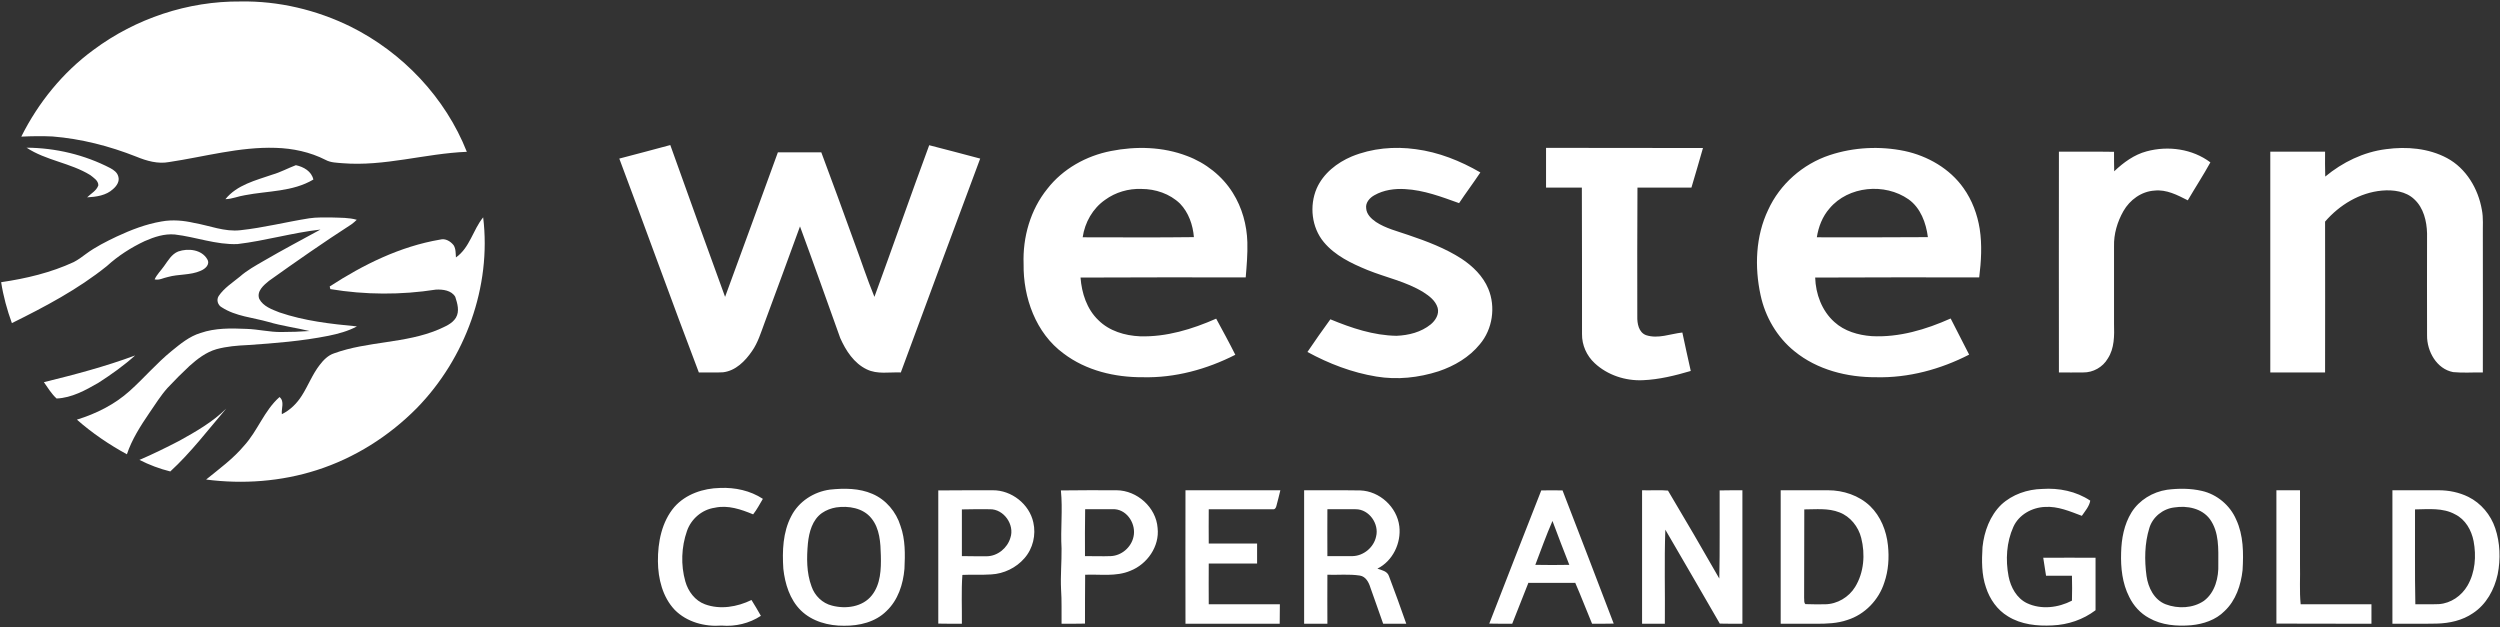 <svg version="1.2" xmlns="http://www.w3.org/2000/svg" viewBox="0 0 1515 380" width="1515" height="380">
	<rect x="0" y="0" width="1515" height="380" fill="#333333" stroke="none"/>
	<title>Screenshot 2022-08-10 at 12-svg</title>
	<style>
		.s0 { fill: #ffffff } 
	</style>
	<g id="#9c6634ff">
		<path id="Layer" class="s0" d="m56.7 30.2c25.5-19 57.3-29.6 89.1-29.3 23-0.4 46 5.1 66.6 15.2 31.6 15.7 57.5 43 70.5 75.9-25.2 1-50 9-75.4 6.9-3.4-0.3-7.1-0.3-10.2-2-9.4-4.8-19.9-7-30.3-7.3-21.9-0.7-43.1 5.4-64.5 8.6-6.8 1.3-13.7-0.7-20-3.3-16.2-6.4-33.3-10.8-50.7-12.2-6.3-0.3-12.6-0.2-18.9 0.1 10.3-20.6 25.2-39 43.8-52.6zm-40.6 59.3c17.6 0.1 35.2 4.3 50.8 12.4 2 1.1 4.2 2.6 4.8 5.1 0.9 2.9-1 5.7-3.1 7.5-4.2 4-10.3 4.8-15.8 5.1 2.3-2.3 5.7-4 6.8-7.3 0-2.9-2.9-4.6-4.9-6.2-12-7.4-26.8-8.8-38.6-16.6zm149 16.3c4.9-1.4 9.4-3.9 14.2-5.7 4.7 1 9.5 3.7 10.6 8.7-12.6 7.5-27.6 6.8-41.5 9.5-4 0.6-7.7 2.3-11.8 2.4 7-8.7 18.4-11.4 28.5-14.9zm111.2 50.2c8.4-5.9 10.3-16.7 16.5-24.3 5.1 42-10.8 85.5-40.2 115.6-16.9 17.1-37.8 30.3-60.7 37.6-21.5 6.9-44.6 8.6-67 5.7 8-6.5 16.4-12.6 23.1-20.6 8.2-9 12.1-21.2 21.4-29.4 3.2 2.7 1 6.9 1.4 10.4 5.1-2.5 9.2-6.6 12.2-11.4 3.8-6 6.3-12.7 10.7-18.4 2.3-3 5.1-5.9 8.8-7.1 20.4-7.4 43.1-5.9 63.2-14.4 3.9-1.8 8.3-3.4 10.6-7.2 2.3-3.9 0.9-8.6-0.4-12.6-2.3-4-7.6-4.6-11.7-4.4-21.2 3.3-42.9 3.2-64-0.3-0.1-0.4-0.3-1.2-0.4-1.6 20.3-13.2 42.7-24.3 66.9-28.4 3.2-0.9 6.3 1 8.2 3.4 1.4 2.2 1.2 4.9 1.4 7.4zm-167.6 111.1c10.1-5.6 20.2-11.4 28.4-19.5-11 12.9-21.4 26.6-33.9 38.1-6.5-1.6-12.8-4-18.7-7 8.2-3.5 16.3-7.5 24.2-11.6z"/>
	</g>
	<g id="#4c606cff">
		<path id="Layer" fill-rule="evenodd" class="s0" d="m375.3 96.1c10.3-2.7 20.6-5.4 30.9-8.2 11 30.7 22 61.4 33.2 92 10.7-29.2 21.4-58.4 32-87.6q13.2 0 26.3 0c6.7 17.8 13.2 35.8 19.7 53.7 4.2 11.2 7.9 22.7 12.5 33.9 11.2-30.6 21.9-61.3 33.2-91.9 10.3 2.6 20.6 5.4 30.9 8.1-16.1 43.2-32.2 86.4-48.1 129.6-6.9-0.3-14.2 1.3-20.7-1.9-7.7-3.7-12.6-11.3-16-18.9-8.1-22.6-16.1-45.2-24.4-67.7-7.1 19.6-14.3 39-21.5 58.5-2.2 5.9-4 12-7.6 17.1-4.1 6-9.9 11.9-17.5 12.8-4.9 0.3-9.8 0-14.7 0.1-16.4-43.1-32-86.5-48.2-129.6zm561.6-6.5c31.7 0.1 63.4 0 95.1 0.1-2.3 8-4.6 16-7 24q-16.4 0-32.7 0c-0.2 26-0.1 52.1-0.1 78.1-0.1 4.2 0.8 9.6 5.3 11.3 7.3 2.4 14.7-0.8 22-1.6 1.6 7.8 3.4 15.5 5.1 23.3-9.5 2.8-19.2 5.2-29 5.6-10.6 0.5-21.5-3.1-29.2-10.3-4.9-4.5-7.8-11-7.7-17.7 0-29.5 0-59.1-0.1-88.7q-10.8 0-21.7 0 0-12 0-24.1zm-263.6 1.9c15.2-3 31.4-2.6 46 3 11.3 4.2 21.4 12.1 27.8 22.4 5.6 8.9 8.5 19.4 8.8 29.9 0.2 7.1-0.4 14.2-1 21.3-33.4 0-66.7-0.1-100.1 0.1 0.7 9.4 3.8 19.1 10.8 25.8 6.6 6.6 16.1 9.4 25.2 9.8 16 0.5 31.7-4.3 46.2-10.7 3.9 7.2 7.9 14.5 11.6 21.9-17.3 8.8-36.6 14.1-56.1 13.6-16.9 0.1-34.3-4-48-14.4-16.8-12.3-24.5-33.9-24.2-54.2-0.6-16.2 4.1-32.9 14.4-45.6 9.4-12.1 23.6-20 38.6-22.9zm-3.6 29.6c-7.5 5.2-12.3 13.7-13.6 22.7 22.5 0 44.9 0.2 67.4-0.1-0.6-7.4-3.2-14.9-8.4-20.3-6.2-6-14.9-8.9-23.4-8.9-7.8-0.3-15.7 2-22 6.6zm149.5-26.3c12.2-5 25.7-6.2 38.7-4.4 13.9 1.8 27.1 7.1 39.2 14.1-4.2 6.3-8.7 12.3-12.9 18.6-10.6-3.8-21.3-7.9-32.7-8.5-6.3-0.4-13 0.5-18.6 3.7-2.8 1.5-5.5 4.5-5 7.9 0.2 3.6 3 6.3 5.9 8.3 5.9 3.9 13 5.6 19.6 7.9 11.2 3.8 22.4 8 32.3 14.4 6.8 4.5 13 10.5 16.2 18.2 4.6 11 2.6 24.5-5.1 33.6-6.4 7.9-15.5 13.2-25 16.4-12.1 3.9-25.1 5.3-37.7 3.2-14.7-2.4-28.8-7.8-41.8-14.9 4.5-6.7 9.2-13.3 13.9-19.8 12.8 5.3 26.2 9.8 40.1 10 7.4-0.3 14.9-2.2 20.7-6.9 2.9-2.4 5.3-6.2 4.2-10.1-1.3-4.3-5-7.1-8.6-9.4-10.5-6.5-22.7-8.9-34-13.5-9.7-4-19.6-8.7-26.4-16.9-7.4-8.9-8.8-22-4.3-32.5 4-9.1 12.3-15.6 21.3-19.4zm289.6-0.8c14.5-4.8 30.4-5.6 45.4-2.5 14 3 27.4 10.7 35.7 22.5 5.2 7.3 8.4 15.9 9.8 24.7 1.5 9.7 0.9 19.7-0.3 29.4-33.1 0-66.3-0.1-99.4 0.1 0.3 9.9 4 20.1 11.6 26.9 6.1 5.6 14.5 8 22.6 8.6 16.6 0.9 32.9-4 47.9-10.7 3.7 7.3 7.4 14.6 11.2 21.9-17.3 8.9-36.8 14.2-56.4 13.7-17.5 0.1-35.7-4.5-49.4-15.7-10.6-8.5-17.8-20.9-20.6-34.1-3.7-17.1-3-35.7 4.6-51.6 7.1-15.6 21-27.8 37.3-33.2zm-0.1 32.3c-4.3 4.9-6.7 11.1-7.7 17.5 22.5 0 44.9 0.1 67.3-0.1-1.1-8.6-4.4-17.7-11.7-22.9-14.4-10.1-36.5-8.1-47.9 5.5zm192.2-34.6c13-3.5 27.7-1.5 38.6 6.7-4.3 7.8-9.2 15.3-13.7 23-6.3-3.2-12.9-6.7-20.2-5.9-7.9 0.5-14.9 5.6-18.8 12.4-3.7 6.5-5.9 13.9-5.7 21.4 0 15.6 0 31.3 0 46.9 0.2 7.1 0.3 14.9-3.8 21.1-3 5.2-8.9 8.5-14.9 8.4-4.9 0.1-9.8 0-14.7 0-0.1-44.6 0-89.2 0-133.8 11.1 0.1 22.3-0.1 33.4 0.1 0 3.9 0 7.9 0.1 11.8 5.6-5.3 12.1-10.1 19.7-12.1zm108.2 15.3c10.5-8.7 23.2-14.9 36.8-16.6 12.5-1.7 25.8-0.6 37 5.4 11.6 6.2 18.9 18.6 21.1 31.3 1 5 0.5 10.1 0.6 15.2 0 27.8 0.1 55.6 0 83.4-6-0.1-12 0.4-18-0.2-10-1.9-15.9-12.6-15.8-22.2-0.1-20.7 0-41.3 0-61.9-0.2-7.4-2.1-15.4-7.7-20.6-5.1-4.9-12.8-5.9-19.6-5.3-13.5 1.2-25.8 8.7-34.5 18.8 0 30.5 0.1 61 0 91.4q-16.6 0-33.2 0c0-44.6 0-89.2 0-133.8q16.6 0 33.2 0c0 5-0.1 10 0.1 15.1zm-1000.4 200.2c6.9-7.8 17.5-11.3 27.6-11.5 9.1-0.4 18.4 1.6 26 6.6-1.9 3.2-3.6 6.5-5.9 9.4-7.3-3-15.2-5.8-23.3-4-7.7 1.1-14.3 6.8-16.8 14.1-3.4 9.7-3.8 20.6-1 30.5 1.7 6.1 5.9 11.7 11.9 13.9 9.2 3.4 19.6 1.6 28.2-2.6 2 3.2 3.9 6.4 5.7 9.6-7 4.6-15.5 6.6-23.8 5.9-10.2 0.8-21.1-2.1-28.4-9.5-7.4-7.8-10.1-18.9-10.2-29.4-0.1-11.6 2.3-24 10-33zm94.3-10.5c8.6-0.9 17.7-0.9 25.7 2.6 8.2 3.5 14.4 10.9 17 19.4 3 8.3 2.8 17.3 2.4 26-0.8 9.4-3.9 19-10.9 25.6-6.7 6.7-16.5 9-25.7 8.9-9.4 0.1-19.4-2.6-26.2-9.3-6.7-6.6-9.6-16.1-10.6-25.2-0.7-10.8-0.3-22.2 4.8-31.9 4.5-8.9 13.7-14.8 23.5-16.1zm3.7 10.8c-3 0.5-6 1.6-8.6 3.4-5.8 4.1-7.8 11.5-8.5 18.3-0.8 8.7-0.9 17.9 2.2 26.2 1.9 5.6 6.6 10.2 12.4 11.6 8.3 2.2 18.6 0.9 24.2-6.3 5.3-6.7 5.6-15.8 5.4-24-0.2-7.8-0.6-16.4-5.8-22.7-5-6.2-13.8-7.6-21.3-6.5zm706.1-1.7c6.7-6.2 15.8-9.3 24.8-9.5 10.1-0.7 20.6 1.4 29.1 7.1-0.6 3.5-3.2 6.4-5.1 9.2-7.2-2.7-14.5-5.9-22.3-5.4-7.9 0.3-15.9 4.7-19.2 12.1-4.2 9.3-4.8 20-2.9 30 1.3 6.6 4.9 13.2 11.1 16.2 8.7 4.1 19 2.8 27.3-1.5q0.2-7.5 0-15.1c-5.2 0-10.5 0-15.7 0q-0.9-5.4-1.7-10.9c10.6-0.1 21.1 0 31.7 0q0 15.9 0 31.8c-7.5 5.7-16.7 8.8-26.1 9.2-9.2 0.5-19-0.5-27-5.5-6.5-3.9-11-10.4-13.3-17.5-2.7-7.8-2.6-16.3-2.1-24.5 1-9.4 4.5-19 11.4-25.7zm100.4-9c7-0.9 14.3-0.9 21.2 0.7 9.1 2.1 17 8.7 20.7 17.3 4.5 9.6 4.5 20.4 3.9 30.7-1 9.1-4.1 18.4-10.9 24.8-5.3 5.4-12.9 7.9-20.3 8.6-8.7 0.7-17.8 0-25.5-4.4-5.2-2.8-9.4-7.4-12-12.8-4.2-8.2-5.2-17.7-4.9-26.8 0.2-8.5 1.8-17.1 6.3-24.4 4.7-7.5 12.9-12.4 21.5-13.7zm4.5 10.7c-7 0.8-13.2 5.8-15.2 12.5-2.9 9.4-3 19.5-1.7 29.1 1 7 4.6 14.4 11.6 17.1 7.4 2.8 16.5 2.5 23.2-2.1 6.8-5.1 9-14.2 8.7-22.3 0-9.1 0.6-19.3-5.1-27.2-4.9-6.6-13.8-8.3-21.5-7.1zm-749.1-10.3c11-0.1 22-0.1 33-0.1 11.4-0.1 22.2 8.4 24.6 19.5 1.7 7.5-0.2 15.8-5.4 21.7-5 5.8-12.5 9.4-20.1 9.8-5.8 0.4-11.7 0-17.5 0.3-0.7 9.8-0.2 19.7-0.3 29.6-4.8 0-9.5 0-14.3-0.1q0-40.4 0-80.7zm14.3 11.5c0 9.5 0 18.9 0 28.3 5 0.1 10.1 0.1 15.1 0.1 6.6-0.1 12.5-5 14.3-11.2 2.7-7.9-4-17.5-12.5-17.3-5.6 0-11.3-0.1-16.9 0.1zm60-11.5c11.2-0.2 22.5-0.1 33.8-0.1 12.4 0.1 23.9 10.4 24.8 22.8 1.3 11.2-6.3 22-16.5 26-8.7 3.7-18.3 2-27.4 2.4-0.1 9.9-0.1 19.8-0.1 29.6-4.7 0.1-9.5 0.1-14.2 0.1-0.1-7 0.2-14-0.3-20.9-0.4-8.3 0.4-16.5 0.3-24.7-0.7-11.8 0.8-23.5-0.4-35.2zm14.7 11.4c-0.2 9.5-0.1 19-0.1 28.4 5.2 0 10.5 0.2 15.7 0 6.5-0.3 12.3-5.3 13.7-11.7 1.7-7.3-3.4-16-11.2-16.7-6-0.1-12.1 0-18.1 0zm60.8-11.5q28.8 0 57.5 0c-0.8 3.2-1.5 6.3-2.4 9.5-0.2 1-0.9 2.3-2.2 2-12.9 0.1-25.8-0.1-38.8 0-0.1 7 0 13.9 0 20.8q14.6 0 29.3 0 0 6 0 12.1-14.6 0-29.3 0c0 8.2-0.1 16.5 0 24.7q21.5 0 43.1 0-0.1 5.9-0.1 11.8-28.5 0-57.1 0c-0.1-27 0-53.9 0-80.9zm71.9 0c11.3 0.1 22.6-0.1 34 0.1 11.7 0.4 22.3 10 23.7 21.8 1.2 10.1-4 21-13.3 25.6 2.6 0.9 6 1.5 7 4.5 3.6 9.5 7.1 19.2 10.5 28.9q-7 0-14 0c-2.5-7.3-5.2-14.6-7.7-21.8-1-3.3-2.8-6.8-6.4-7.4-6.5-1-13.1-0.3-19.7-0.5-0.1 9.9 0 19.8 0 29.7q-7.1 0-14.1 0 0-40.5 0-80.9zm14.1 11.5c-0.1 9.5 0 19 0 28.4 5.1 0 10.3 0.1 15.4 0 6.6-0.2 12.7-5.3 14.1-11.8 2-7.7-4.2-16.6-12.3-16.6-5.8-0.1-11.5 0-17.2 0zm129.6-11.4c4.3-0.1 8.6-0.1 12.9 0q15.6 40.3 31 80.7c-4.4 0.1-8.8 0.1-13.1 0.1-3.5-8.3-6.6-16.6-10.2-24.8-9.5 0.1-18.9 0-28.4 0-3.3 8.3-6.5 16.5-9.8 24.8-4.6 0-9.2 0-13.9-0.1 10.5-26.9 20.9-53.9 31.5-80.7zm-3.6 45.1q10.3 0.2 20.6 0c-3.5-8.9-6.9-17.7-10.2-26.6-3.8 8.7-7 17.7-10.4 26.6zm64.7-45.2c5.2 0.2 10.5-0.3 15.7 0.2q15.8 26.5 31.1 53.3c0.4-17.8 0.1-35.6 0.2-53.4 4.6-0.1 9.2-0.1 13.8-0.1q0 40.4 0 80.9c-4.6 0-9.1 0-13.7-0.1-11-18.9-21.9-38-33-56.9-0.7 19-0.1 38-0.3 57q-6.9 0-13.8 0 0-40.5 0-80.9zm84 0q14.3 0 28.7 0c9.2 0 18.7 3.1 25.5 9.6 6.4 6.2 9.9 15 10.8 23.8 0.8 7.5 0.3 15.3-2.2 22.5-3.3 10.5-11.8 19.4-22.4 22.7-6 2.1-12.5 2.3-18.8 2.3-7.2 0-14.4 0-21.6 0q0-40.5 0-80.9zm14.3 11.6c-0.1 17.9 0 35.8-0.1 53.6 0.2 1.3-0.3 2.8 0.8 3.8 3.9 0.2 7.9 0.1 11.9 0.1 7.4-0.1 14.4-4.3 18.2-10.5 5.4-8.8 6.2-19.8 3.7-29.7-1.7-6.8-6.6-13-13.2-15.5-6.8-2.7-14.2-1.8-21.3-1.8zm286.1-11.6c4.8 0 9.5 0 14.3 0q0 22.5 0 44.9c0.2 8.1-0.4 16.2 0.4 24.2q21.4 0 42.9 0 0 5.9 0 11.8c-19.2-0.1-38.4 0-57.6-0.1q0-40.4 0-80.8zm70.3 0c9.4 0 18.7 0 28.1 0 6.2 0 12.4 1.3 17.9 4 7.7 3.8 13.6 10.9 16.3 19 3 8.9 3.3 18.7 1.5 27.9-2 9.3-6.9 18.3-15 23.6-6.4 4.4-14.2 6.1-21.9 6.3-8.9 0.2-17.9 0-26.9 0.1q0-40.5 0-80.9zm13.7 11.6c0.1 19.2-0.2 38.3 0.2 57.5 4.7-0.1 9.5 0.1 14.3-0.1 7.2-0.5 13.7-5 17.3-11.2 4.7-8.1 5.4-17.9 3.7-27-1.3-6.6-4.9-13.1-11.2-16.2-7.4-4.1-16.1-3.1-24.3-3z"/>
	</g>
	<g id="#b99739ff">
		<path id="Layer" class="s0" d="m187.3 132.3c4.7-0.7 9.4-0.5 14.1-0.5 5 0.2 10 0 14.8 1.4-1.1 1-2.1 2-3.3 2.8-16.9 10.9-33.5 22.5-49.9 34.2-3.2 2.6-7.6 6.3-5.9 10.9 2.4 4.6 7.7 6.4 12.2 8.2 15.2 5.2 31.1 7 47 8.5-5.4 2.9-11.4 4.5-17.3 5.7-16.1 3.2-32.5 4.5-48.8 5.6-6.4 0.3-12.8 0.8-19 2.5-6.3 1.8-11.6 5.9-16.4 10.2-4.6 4.3-9 8.7-13.3 13.3-4.2 4.7-7.5 10.1-11.1 15.3-5.3 7.8-10.5 15.9-13.5 24.9-10.8-5.9-21-12.8-30.3-21 11.7-3.6 22.9-9.2 32-17.4 8.7-7.8 16.3-16.8 25.4-24.2 5.3-4.3 10.8-8.9 17.5-10.9 8.9-3.1 18.5-2.9 27.8-2.5 7.1 0.2 14.1 2 21.2 1.9 5.7 0 11.4-0.2 17.1-0.6-8.3-2-16.8-3.1-24.9-5.5-9.5-2.7-19.8-3.4-28.2-8.8-2.5-1.3-3.5-4.5-2-6.9 3.3-4.9 8.4-8.1 12.9-11.8 4.3-3.8 9.4-6.6 14.4-9.5 11.3-6.6 22.9-12.7 34.4-19-16.9 1.9-33.4 6.8-50.3 8.8-12.9 0.5-25.2-4.3-37.9-5.8-6.4-0.6-12.6 1.5-18.3 4-8.3 3.9-16.1 8.9-22.9 15.1-17.5 14.1-37.6 24.7-57.6 34.6-2.9-8-5.2-16.3-6.5-24.8 15.1-2.2 30.2-5.8 44-12.2 2.7-1.4 5.1-3.2 7.5-5 5.7-4.2 12.1-7.4 18.6-10.5 8.6-4 17.6-7.5 27.1-9.1 6.6-1.2 13.3-0.6 19.8 0.9 9.3 1.6 18.4 5.5 28 4.4 14-1.5 27.7-5 41.6-7.2zm-79.3 20.1c6-2.1 14.2-1.2 17.6 4.7 1.9 3.2-1.3 5.9-4 7-6.3 2.8-13.4 1.9-20 3.8-2.6 0.5-5.2 2.1-7.9 1.4 1.4-3 3.8-5.3 5.7-8 2.4-3.3 4.6-7.3 8.6-8.9zm-81.4 79.2c18.7-4.6 37.3-9.5 55.3-16.2-6.9 6.2-14.5 11.6-22.3 16.6-7.8 4.5-16.1 9.1-25.3 9.5-3.1-2.8-5.3-6.5-7.7-9.9z"/>
	</g>
</svg>